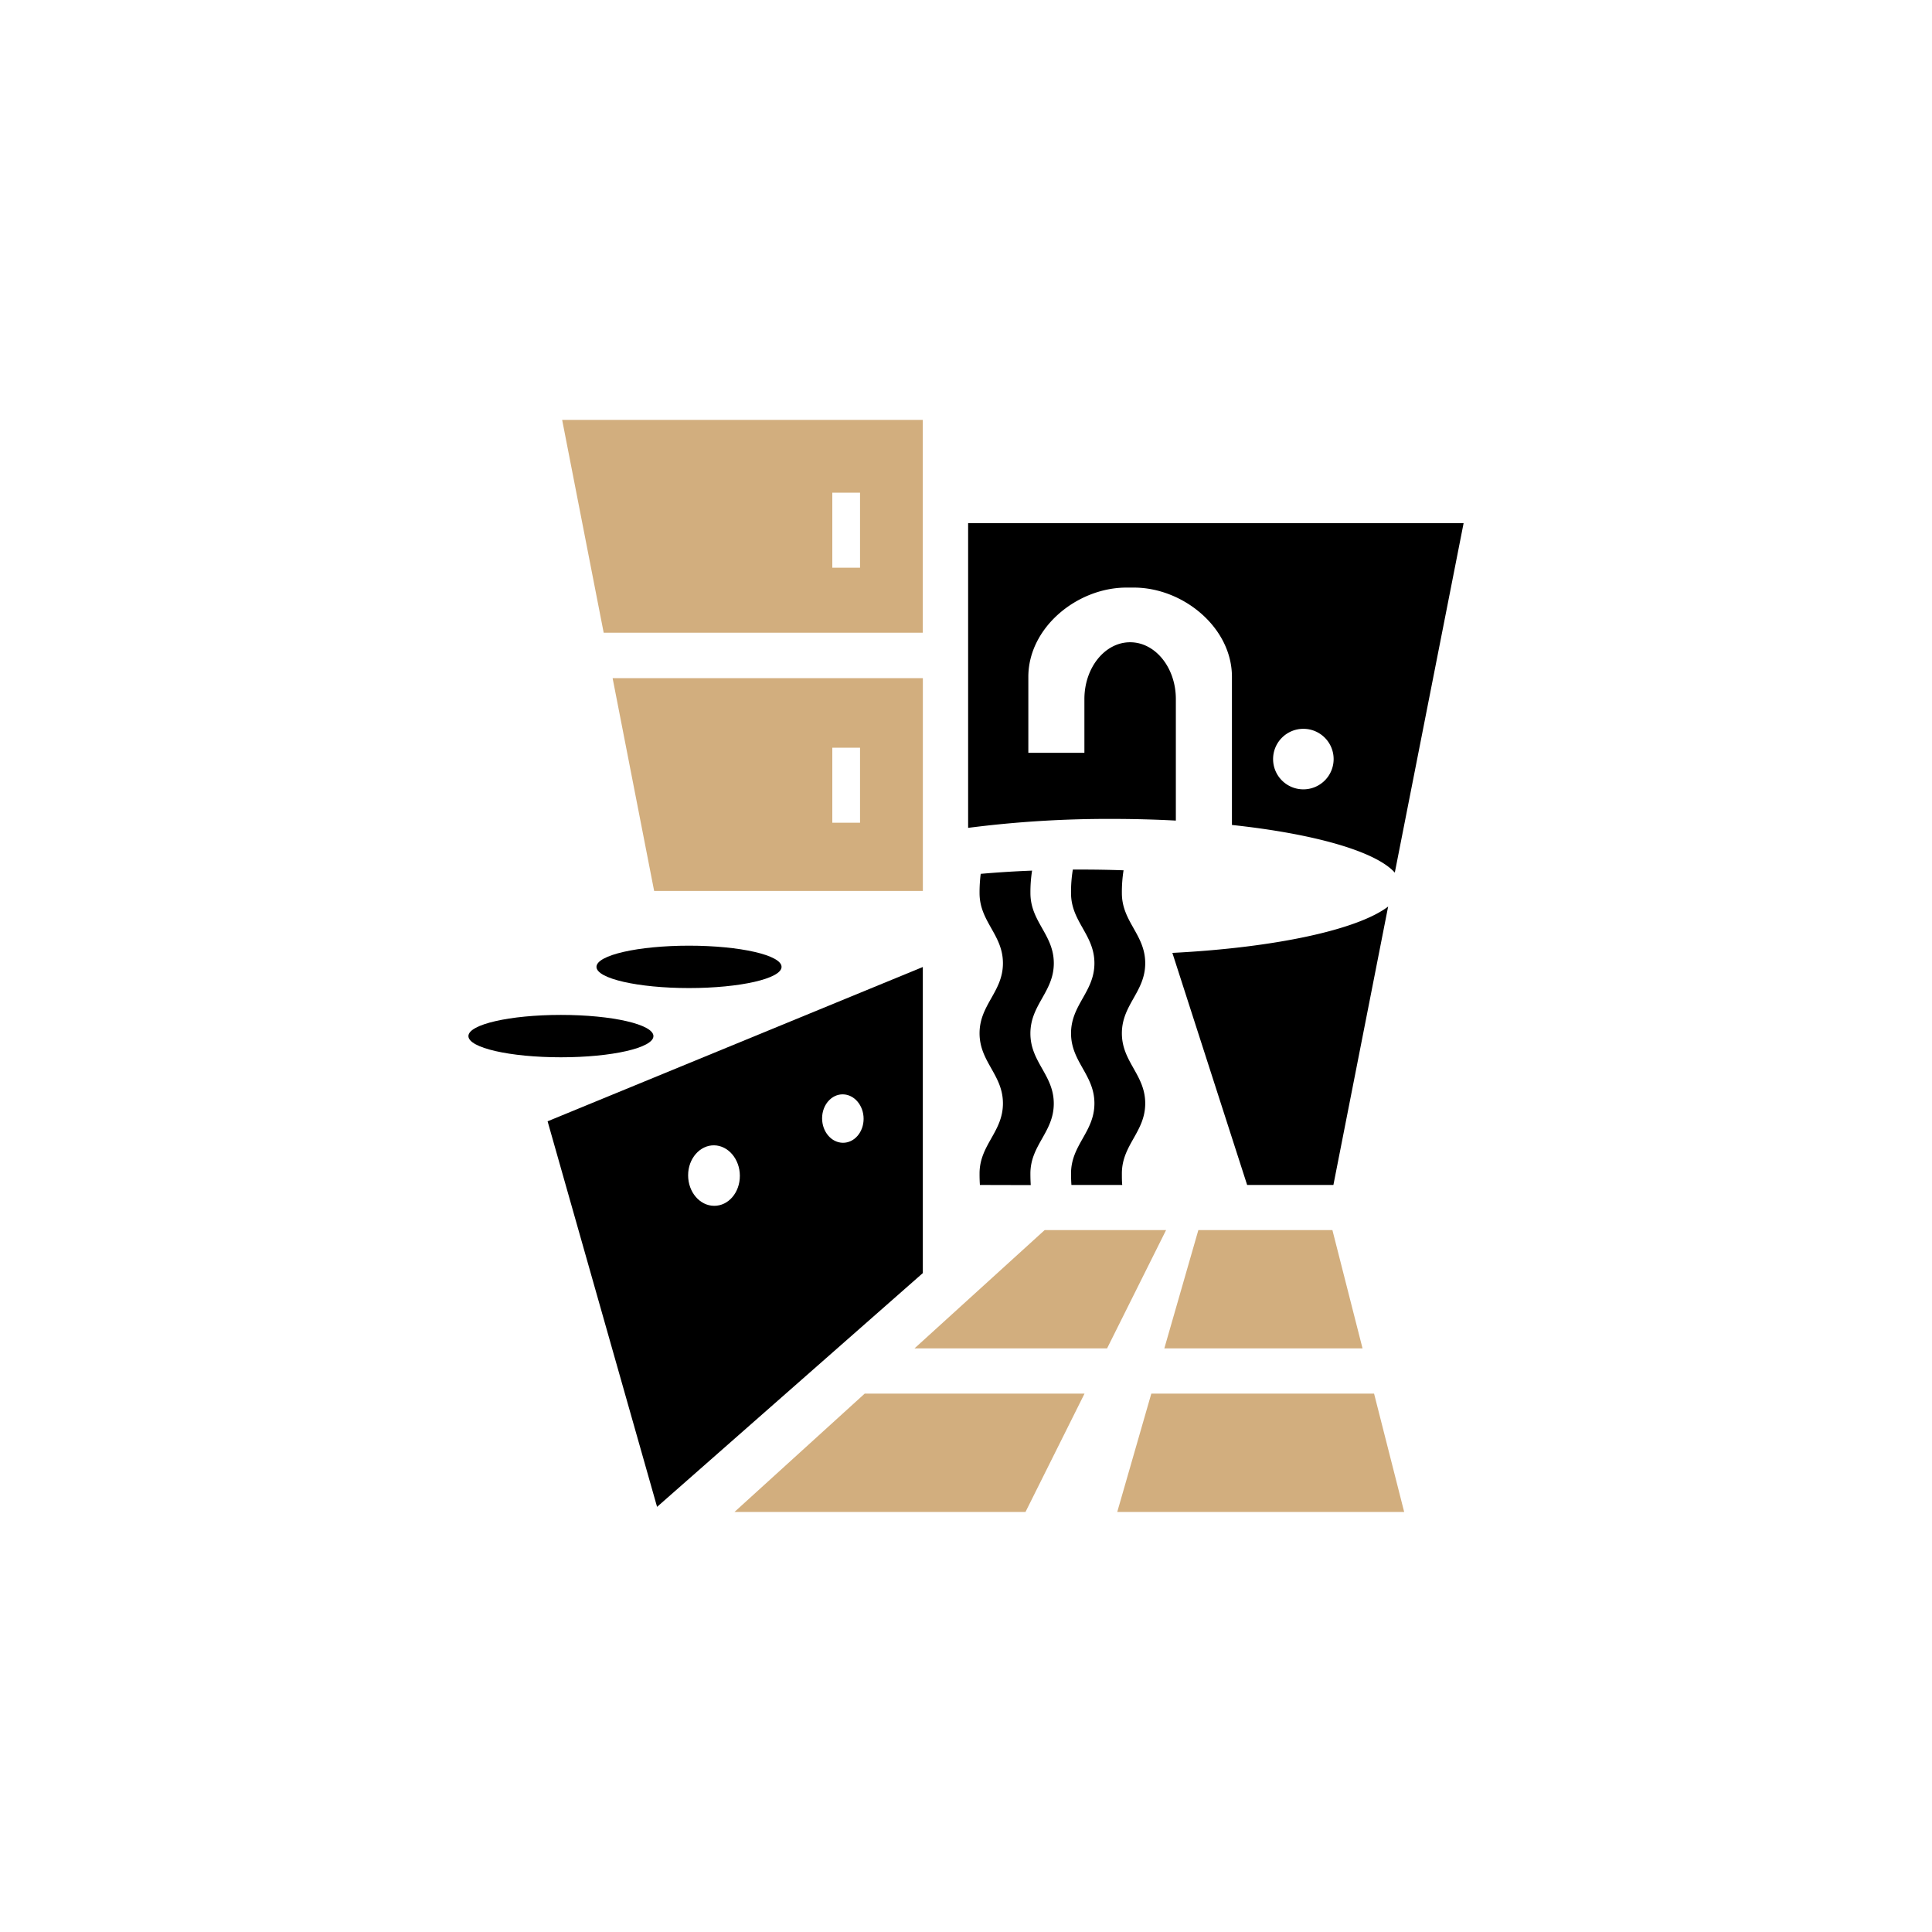 <svg xmlns="http://www.w3.org/2000/svg" viewBox="0 0 600 600"><defs><style>.cls-1{fill:#d2ae7e;}.cls-1,.cls-2{fill-rule:evenodd;}</style></defs><title>gg_logos</title><g id="kitchen_bath_gallery" data-name="kitchen bath gallery"><polygon class="cls-1" points="413.79 382.01 423.15 418.76 361.59 418.76 372.16 382.01 413.79 382.01"/><polygon class="cls-1" points="284 418.76 324.43 382.01 362.14 382.01 343.81 418.76 284 418.76"/><polygon class="cls-1" points="318.48 469.55 228.1 469.55 268.54 432.8 336.81 432.8 318.48 469.55"/><polygon class="cls-1" points="426.73 432.8 436.08 469.55 346.97 469.55 357.55 432.8 426.73 432.8"/><path d="M395.37,235.74a9.4,9.4,0,1,0,9.4-9.4A9.4,9.4,0,0,0,395.37,235.74ZM300.66,257.1V162.46H454.54L433.17,271c-5.9-6.6-25-12.06-50.58-14.8v-46c0-15.31-15.16-27.72-30.47-27.72h-2.29c-15.31,0-30.47,12.41-30.47,27.72v23.59h17.41V217.1c0-9.74,6.36-17.64,14.2-17.64s14.2,7.9,14.2,17.64v37.74c-6.4-.34-13.07-.52-19.92-.52A340.13,340.13,0,0,0,300.66,257.1ZM431.1,281.54,414.1,368H387.31l-23.22-72.07C396,294.3,421.61,288.75,431.1,281.54Z"/><path class="cls-2" d="M304.32,368q-.12-1.7-.11-3.57c0-8.9,7.26-12.86,7.26-21.76s-7.26-12.86-7.26-21.77,7.26-12.86,7.26-21.76-7.26-12.86-7.26-21.76a45.52,45.52,0,0,1,.36-6c5.07-.44,10.4-.79,15.95-1a42.81,42.81,0,0,0-.51,7c0,8.91,7.26,12.86,7.26,21.76S320,312,320,320.95s7.26,12.86,7.26,21.77S320,355.57,320,364.47q0,1.87.11,3.57Z"/><path class="cls-2" d="M332.74,368q-.12-1.7-.12-3.57c0-8.9,7.26-12.86,7.26-21.76s-7.26-12.86-7.26-21.77,7.26-12.86,7.26-21.76-7.26-12.86-7.26-21.76a42.37,42.37,0,0,1,.56-7.33h2.46q6.8,0,13.29.23a43,43,0,0,0-.52,7.1c0,8.91,7.25,12.86,7.25,21.76s-7.25,12.85-7.25,21.76,7.25,12.86,7.25,21.77-7.25,12.85-7.25,21.76c0,1.25,0,2.44.11,3.57Z"/><path class="cls-2" d="M213.7,365c0,5.2,3.61,9.45,8.07,9.48s8-4.13,8-9.31-3.6-9.42-8-9.48S213.7,359.79,213.7,365Zm41.61-17.69c0,4.16,2.89,7.56,6.46,7.59s6.43-3.31,6.43-7.45-2.88-7.54-6.43-7.59S255.31,343.14,255.31,347.3Zm31.28-47v95.06l-82.53,72.6-34-119.74Z"/><ellipse cx="213.98" cy="300.27" rx="28.74" ry="6.58"/><ellipse cx="174.2" cy="321.77" rx="28.73" ry="6.58"/><path class="cls-1" d="M258.48,232.2v23.3h8.61V232.2Zm28.12,44.49H203.15l-12.9-66.09H286.6ZM258.48,153v23.3h8.61V153Zm-71,43.5-12.9-66.1h112v66.1Z"/></g></svg>